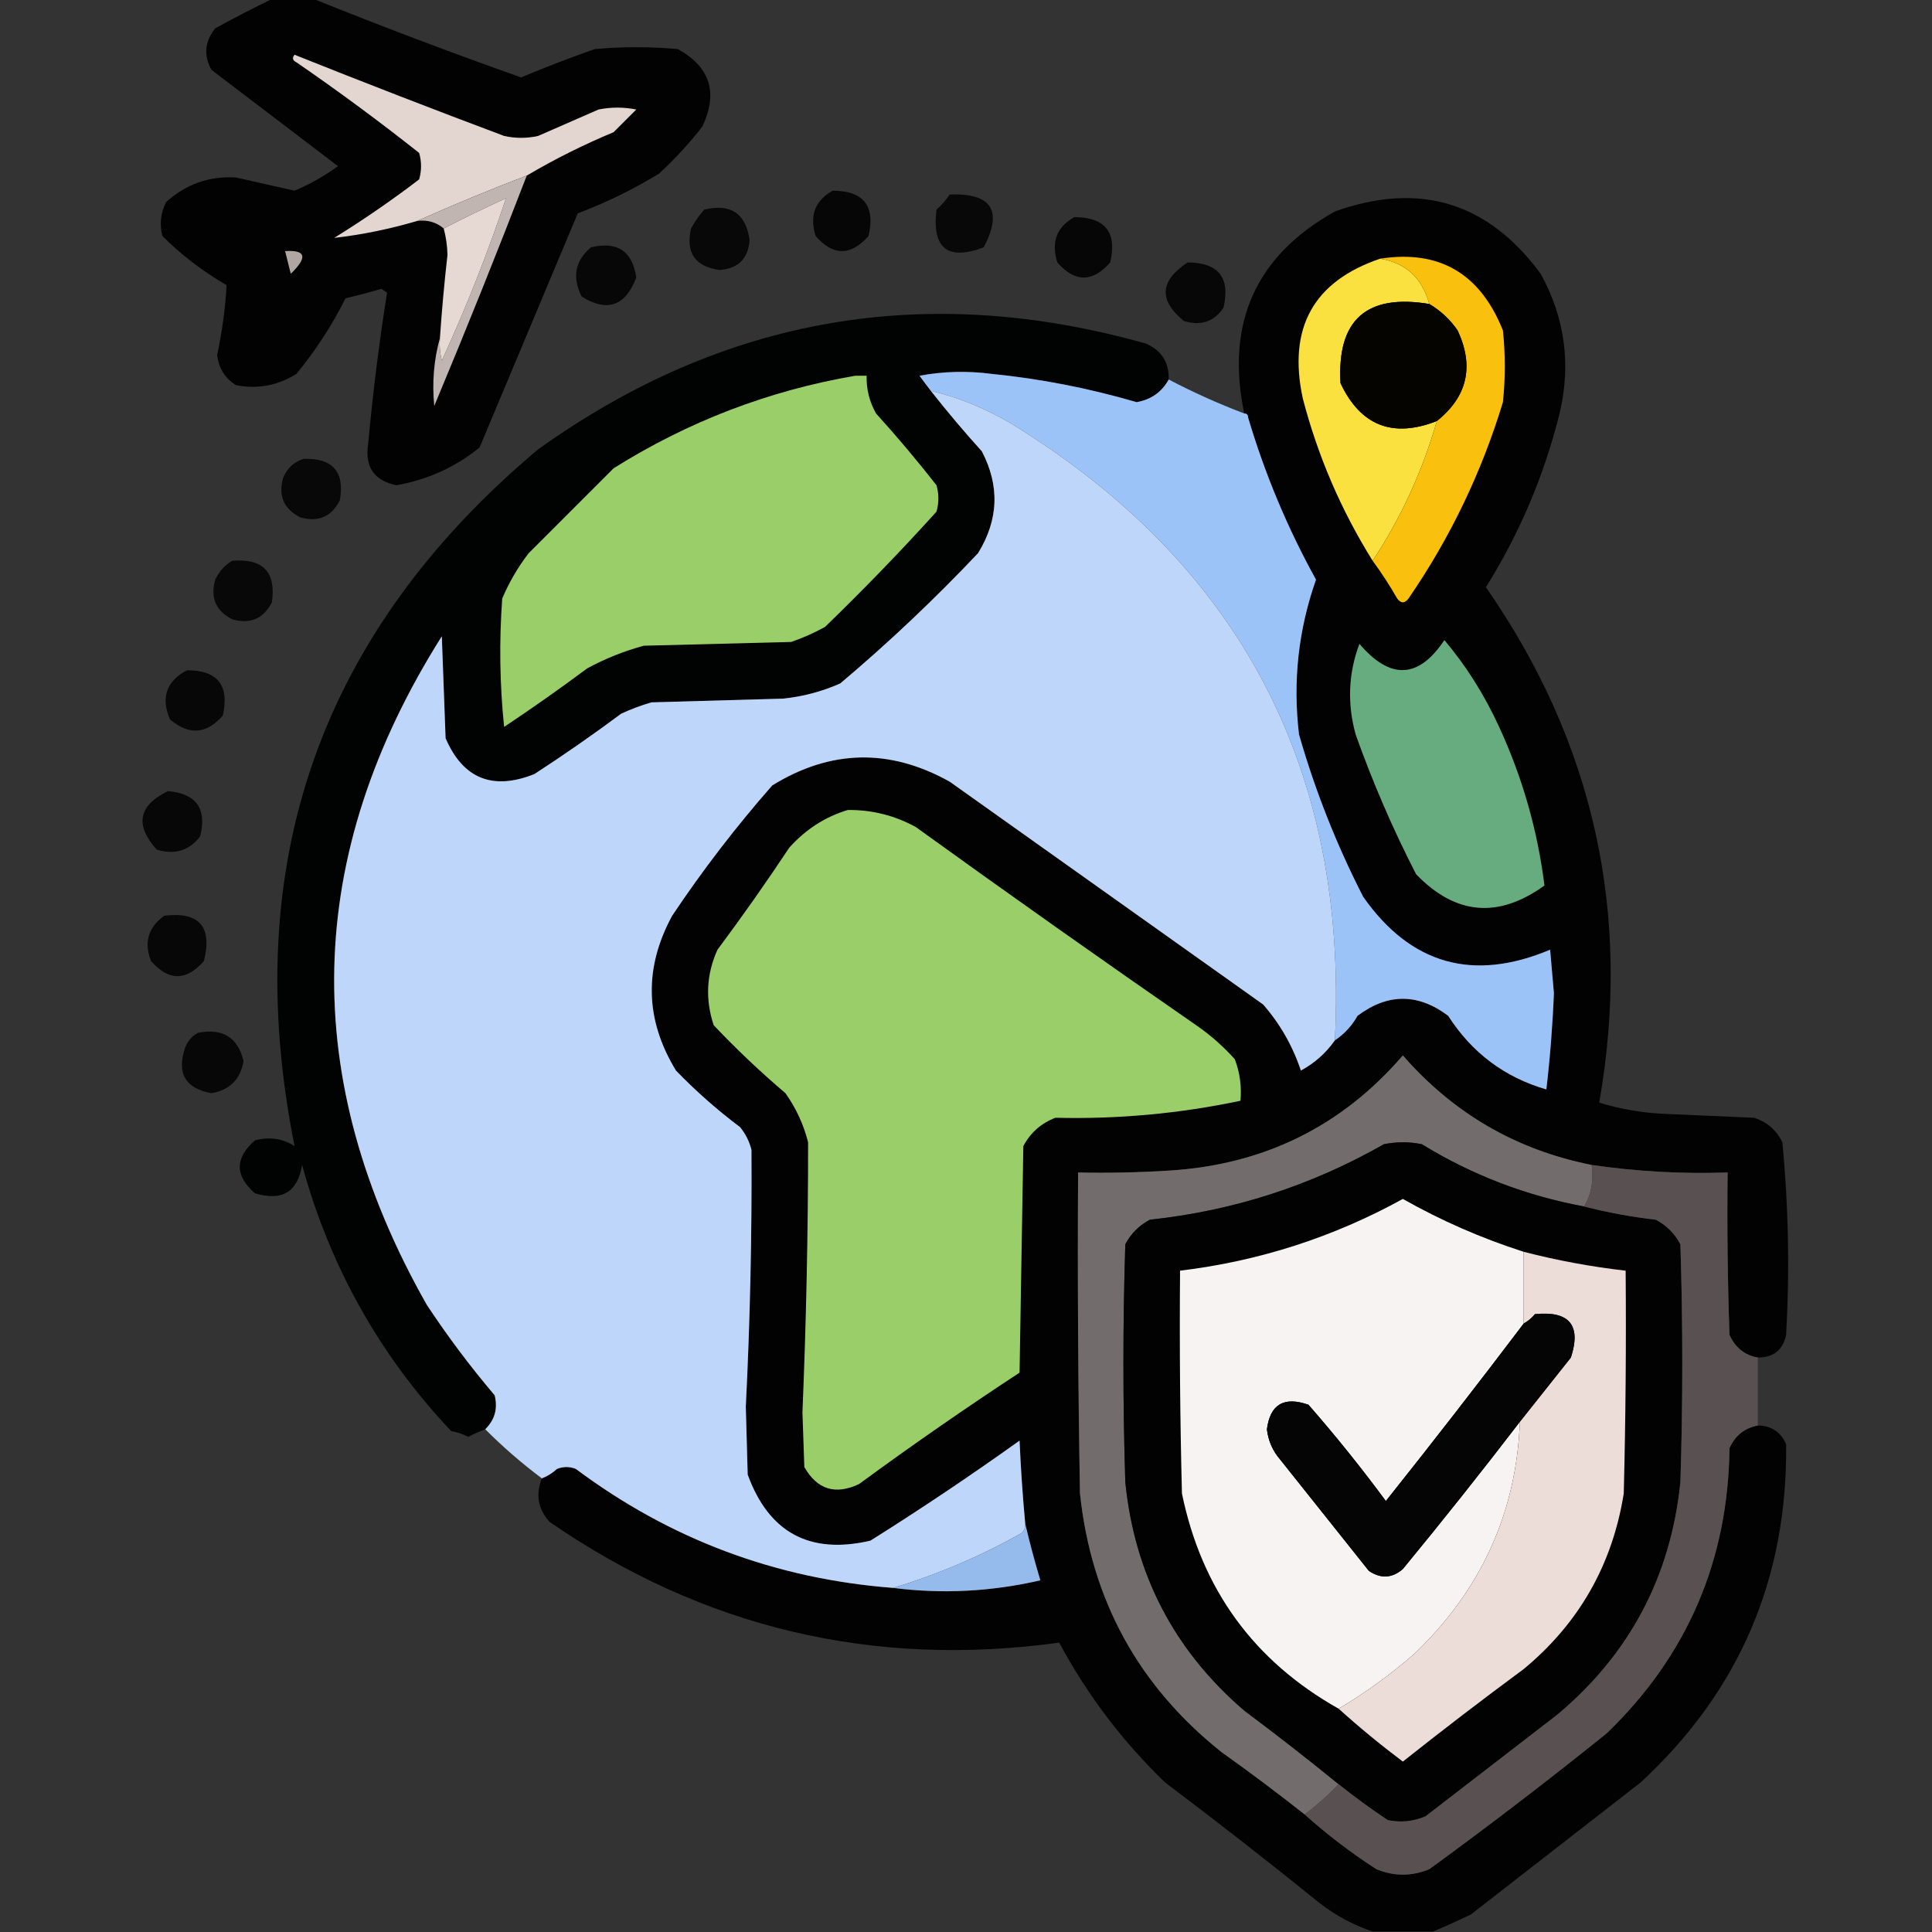<?xml version="1.0" standalone="no"?>
<!DOCTYPE svg PUBLIC "-//W3C//DTD SVG 1.0//EN" "http://www.w3.org/TR/2001/REC-SVG-20010904/DTD/svg10.dtd">
<svg xmlns="http://www.w3.org/2000/svg" xmlns:xlink="http://www.w3.org/1999/xlink" id="body_1" width="154" height="154">

<rect width="100%" height="100%" fill="#333333" stroke="none"/>

<g transform="matrix(0.301 0 0 0.301 0 0)">
	<g>
        <path d="M72.5 -0.5C 75.833 -0.5 79.167 -0.5 82.5 -0.5C 100.759 6.869 119.259 13.869 138 20.5C 144.419 17.805 150.919 15.305 157.5 13C 164.833 12.333 172.167 12.333 179.5 13C 188.059 17.719 190.225 24.552 186 33.5C 182.535 37.967 178.702 42.133 174.5 46C 167.655 50.172 160.489 53.672 153 56.5C 144.333 77.167 135.667 97.833 127 118.5C 120.567 123.715 113.233 127.048 105 128.5C 99.052 127.288 96.552 123.621 97.5 117.5C 98.73 104.093 100.397 90.759 102.5 77.5C 102 77.167 101.5 76.833 101 76.5C 97.855 77.411 94.688 78.245 91.5 79C 87.914 86.178 83.58 92.845 78.5 99C 73.56 102.104 68.226 103.104 62.5 102C 59.587 100.187 57.92 97.52 57.5 94C 58.832 87.849 59.666 81.682 60 75.5C 53.716 71.871 48.049 67.538 43 62.5C 42.21 59.366 42.543 56.366 44 53.5C 49.291 48.737 55.458 46.57 62.5 47C 67.667 48.167 72.833 49.333 78 50.5C 82.052 48.796 85.885 46.629 89.5 44C 78.333 35.5 67.167 27 56 18.5C 53.88 14.634 54.214 10.967 57 7.5C 62.181 4.661 67.347 1.994 72.5 -0.5z" stroke="none" fill="#010101" fill-rule="nonzero" fill-opacity="0.957" />
	</g>
	<g>
        <path d="M139.5 46.5C 129.641 50.27 119.975 54.27 110.5 58.5C 103.245 60.649 95.912 62.149 88.5 63C 96.321 58.158 103.821 52.992 111 47.5C 111.667 45.167 111.667 42.833 111 40.5C 100.434 32.134 89.6 24.134 78.5 16.5C 77.479 15.998 77.312 15.332 78 14.5C 96.405 21.858 114.905 29.025 133.5 36C 136.5 36.667 139.5 36.667 142.5 36C 147.833 33.667 153.167 31.333 158.5 29C 161.833 28.333 165.167 28.333 168.5 29C 166.5 31 164.5 33 162.5 35C 154.497 38.335 146.83 42.168 139.5 46.5z" stroke="none" fill="#E3D5D0" fill-rule="nonzero" />
	</g>
	<g>
        <path d="M220.5 50.5C 228.696 50.529 231.863 54.529 230 62.5C 225.286 67.823 220.62 67.823 216 62.5C 214.309 57.131 215.809 53.131 220.5 50.5z" stroke="none" fill="#000000" fill-rule="nonzero" fill-opacity="0.882" />
	</g>
	<g>
        <path d="M251.5 51.5C 262.63 51.106 265.63 55.773 260.5 65.5C 250.925 69.1 246.759 65.766 248 55.5C 249.376 54.295 250.542 52.962 251.5 51.5z" stroke="none" fill="#000000" fill-rule="nonzero" fill-opacity="0.851" />
	</g>
	<g>
        <path d="M139.5 46.5C 131.636 66.917 123.47 87.251 115 107.5C 114.391 101.279 114.891 95.279 116.5 89.5C 116.338 91.527 116.505 93.527 117 95.5C 123.484 81.36 129.151 67.026 134 52.5C 128.363 55.07 122.863 57.736 117.5 60.5C 115.521 58.833 113.188 58.166 110.5 58.5C 119.975 54.27 129.641 50.27 139.5 46.5z" stroke="none" fill="#C0B5B1" fill-rule="nonzero" />
	</g>
	<g>
        <path d="M465.5 359.5C 462.042 358.892 459.542 356.892 458 353.5C 457.5 339.171 457.333 324.837 457.5 310.5C 445.42 310.908 433.42 310.241 421.5 308.5C 401.558 304.527 384.891 294.861 371.5 279.5C 355.28 298.318 334.613 308.485 309.5 310C 301.507 310.5 293.507 310.666 285.5 310.5C 285.333 338.835 285.5 367.169 286 395.5C 288.984 423.642 301.484 446.475 323.5 464C 330.993 469.332 338.327 474.832 345.5 480.5C 351.405 485.798 357.738 490.631 364.5 495C 369.15 496.909 373.816 496.909 378.5 495C 394.451 483.383 410.118 471.383 425.5 459C 446.805 438.442 457.638 413.275 458 383.5C 459.48 380.183 461.98 378.183 465.5 377.5C 469.09 377.544 471.59 379.211 473 382.5C 473.366 418.086 460.532 447.92 434.5 472C 419.5 483.667 404.5 495.333 389.5 507C 386.107 508.62 382.774 510.12 379.5 511.5C 374.167 511.5 368.833 511.5 363.5 511.5C 358.482 509.822 353.815 507.322 349.5 504C 336.014 493.092 322.348 482.425 308.5 472C 297.223 461.102 287.89 448.768 280.5 435C 231.243 441.768 186.243 431.101 145.5 403C 142.464 399.579 141.797 395.746 143.5 391.5C 144.973 390.928 146.307 390.095 147.5 389C 149.167 388.333 150.833 388.333 152.5 389C 177.408 407.615 205.408 418.115 236.5 420.5C 249.473 422.166 262.473 421.499 275.5 418.5C 273.982 413.42 272.649 408.42 271.5 403.5C 270.816 396.191 270.316 388.858 270 381.5C 257.106 390.725 243.939 399.559 230.5 408C 214.447 411.725 203.614 405.892 198 390.5C 197.833 384.5 197.667 378.5 197.5 372.5C 198.636 349.84 199.136 327.173 199 304.5C 198.439 302.275 197.439 300.275 196 298.5C 189.958 293.97 184.291 288.97 179 283.5C 170.804 270.028 170.471 256.361 178 242.5C 186.067 230.43 194.901 218.93 204.5 208C 219.952 198.457 235.619 198.124 251.5 207C 279.167 226.667 306.833 246.333 334.5 266C 338.987 271.138 342.321 276.971 344.5 283.5C 348.14 281.525 351.14 278.858 353.5 275.5C 356.002 273.83 358.002 271.664 359.5 269C 367.5 263 375.5 263 383.5 269C 389.783 278.796 398.449 285.296 409.5 288.5C 410.492 280.034 411.159 271.534 411.5 263C 411.167 259.167 410.833 255.333 410.5 251.5C 390.095 260.082 373.595 255.415 361 237.5C 353.933 223.703 348.267 209.37 344 194.5C 342.32 180.461 343.82 166.794 348.5 153.5C 340.939 139.816 334.939 125.483 330.5 110.5C 330.5 109.833 330.167 109.5 329.5 109.5C 324.509 85.58 332.509 67.746 353.5 56C 375.851 48.008 394.017 53.508 408 72.5C 414.43 84.171 416.097 96.505 413 109.5C 408.934 125.866 402.434 141.199 393.5 155.5C 422.208 196.837 432.208 242.337 423.5 292C 429.342 293.786 435.342 294.786 441.5 295C 449.167 295.333 456.833 295.667 464.5 296C 467.937 297.105 470.437 299.272 472 302.5C 473.624 319.433 473.957 336.433 473 353.5C 472.137 357.518 469.637 359.518 465.5 359.5z" stroke="none" fill="#020202" fill-rule="nonzero" fill-opacity="0.976" />
	</g>
	<g>
        <path d="M116.5 89.5C 117.001 82.157 117.668 74.824 118.5 67.5C 118.44 65.079 118.107 62.745 117.5 60.5C 122.863 57.736 128.363 55.07 134 52.5C 129.151 67.026 123.484 81.36 117 95.5C 116.505 93.527 116.338 91.527 116.5 89.5z" stroke="none" fill="#E6D8D3" fill-rule="nonzero" />
	</g>
	<g>
        <path d="M186.5 55.5C 193.49 53.838 197.49 56.505 198.5 63.5C 198.181 68.485 195.515 71.152 190.5 71.5C 184.033 70.572 181.533 66.905 183 60.5C 183.997 58.677 185.164 57.01 186.5 55.5z" stroke="none" fill="#000000" fill-rule="nonzero" fill-opacity="0.843" />
	</g>
	<g>
        <path d="M284.5 57.5C 292.696 57.529 295.863 61.529 294 69.5C 289.333 74.833 284.667 74.833 280 69.5C 278.309 64.131 279.809 60.131 284.5 57.5z" stroke="none" fill="#000000" fill-rule="nonzero" fill-opacity="0.875" />
	</g>
	<g>
        <path d="M156.5 65.5C 163.476 63.821 167.476 66.487 168.5 73.5C 165.595 81.096 160.762 82.762 154 78.5C 151.467 73.351 152.3 69.018 156.5 65.5z" stroke="none" fill="#000000" fill-rule="nonzero" fill-opacity="0.867" />
	</g>
	<g>
        <path d="M75.5 66.5C 81.034 66.13 81.534 68.13 77 72.5C 76.495 70.482 75.995 68.482 75.5 66.5z" stroke="none" fill="#B0A6A2" fill-rule="nonzero" />
	</g>
	<g>
        <path d="M365.5 68.5C 372.305 69.632 376.638 73.632 378.5 80.5C 361.844 77.733 354.011 84.733 355 101.5C 360.321 112.739 368.821 116.072 380.5 111.5C 376.698 124.765 371.031 137.099 363.5 148.5C 355.161 135.149 348.994 120.816 345 105.5C 340.988 86.836 347.822 74.503 365.5 68.5z" stroke="none" fill="#FAE13F" fill-rule="nonzero" />
	</g>
	<g>
        <path d="M365.5 68.5C 381.15 66.088 391.983 72.422 398 87.5C 398.667 93.833 398.667 100.167 398 106.5C 392.339 125.155 384.005 142.488 373 158.5C 372 159.833 371 159.833 370 158.5C 368.004 155.014 365.837 151.681 363.5 148.5C 371.031 137.099 376.698 124.765 380.5 111.5C 388.6 105.015 390.433 97.015 386 87.5C 383.985 84.588 381.485 82.255 378.5 80.5C 376.638 73.632 372.305 69.632 365.5 68.5z" stroke="none" fill="#F9C00D" fill-rule="nonzero" />
	</g>
	<g>
        <path d="M314.5 69.5C 322.696 69.529 325.863 73.529 324 81.5C 321.487 85.212 317.987 86.378 313.5 85C 306.789 79.523 307.122 74.357 314.5 69.5z" stroke="none" fill="#000000" fill-rule="nonzero" fill-opacity="0.855" />
	</g>
	<g>
        <path d="M378.5 80.5C 381.485 82.255 383.985 84.588 386 87.5C 390.433 97.015 388.6 105.015 380.5 111.5C 368.821 116.072 360.321 112.739 355 101.5C 354.011 84.733 361.844 77.733 378.5 80.5z" stroke="none" fill="#050401" fill-rule="nonzero" />
	</g>
	<g>
        <path d="M309.5 100.5C 307.664 103.826 304.83 105.826 301 106.5C 288.391 102.806 275.558 100.306 262.5 99C 256.141 98.169 249.807 98.336 243.5 99.5C 244.521 100.901 245.521 102.235 246.5 103.5C 250.789 108.961 255.289 114.294 260 119.5C 264.789 128.64 264.455 137.64 259 146.5C 247.438 158.731 235.271 170.231 222.5 181C 217.716 183.113 212.716 184.446 207.5 185C 195.833 185.333 184.167 185.667 172.5 186C 169.756 186.803 167.089 187.803 164.5 189C 157.008 194.58 149.341 199.913 141.5 205C 130.456 209.386 122.622 206.219 118 195.5C 117.667 186.5 117.333 177.5 117 168.5C 80.373 226.568 79.039 285.568 113 345.5C 118.513 353.858 124.513 361.858 131 369.5C 131.869 372.993 131.036 375.993 128.5 378.5C 126.97 379.067 125.47 379.733 124 380.5C 122.601 379.773 121.101 379.273 119.5 379C 100.529 358.905 87.362 335.405 80 308.5C 78.825 315.68 74.658 318.18 67.5 316C 62.167 311.333 62.167 306.667 67.5 302C 71.317 300.977 74.817 301.477 78 303.5C 63.139 229.075 84.639 167.575 142.5 119C 191.555 83.879 245.221 74.546 303.5 91C 307.608 92.812 309.608 95.979 309.5 100.5z" stroke="none" fill="#010202" fill-rule="nonzero" fill-opacity="0.969" />
	</g>
	<g>
        <path d="M309.5 100.5C 315.922 103.87 322.588 106.87 329.5 109.5C 330.167 109.5 330.5 109.833 330.5 110.5C 334.939 125.483 340.939 139.816 348.5 153.5C 343.82 166.794 342.32 180.461 344 194.5C 348.267 209.37 353.933 223.703 361 237.5C 373.595 255.415 390.095 260.082 410.5 251.5C 410.833 255.333 411.167 259.167 411.5 263C 411.159 271.534 410.492 280.034 409.5 288.5C 398.449 285.296 389.783 278.796 383.5 269C 375.5 263 367.5 263 359.5 269C 358.002 271.664 356.002 273.83 353.5 275.5C 357.076 203.811 328.41 149.311 267.5 112C 260.59 107.997 253.59 105.164 246.5 103.5C 245.521 102.235 244.521 100.901 243.5 99.5C 249.807 98.336 256.141 98.169 262.5 99C 275.558 100.306 288.391 102.806 301 106.5C 304.83 105.826 307.664 103.826 309.5 100.5z" stroke="none" fill="#9BC3F8" fill-rule="nonzero" />
	</g>
	<g>
        <path d="M226.5 99.5C 227.5 99.5 228.5 99.5 229.5 99.5C 229.408 103.059 230.241 106.392 232 109.5C 237.571 115.648 242.904 121.981 248 128.5C 248.667 130.833 248.667 133.167 248 135.5C 238.53 145.971 228.697 156.137 218.5 166C 215.618 167.608 212.618 168.941 209.5 170C 196.5 170.333 183.5 170.667 170.5 171C 165.272 172.41 160.272 174.41 155.5 177C 148.305 182.361 140.972 187.528 133.5 192.5C 132.334 181.181 132.168 169.848 133 158.5C 134.815 154.204 137.148 150.204 140 146.5C 147.5 139 155 131.5 162.5 124C 182.316 111.581 203.649 103.414 226.5 99.5z" stroke="none" fill="#99CE68" fill-rule="nonzero" />
	</g>
	<g>
        <path d="M353.5 275.5C 351.14 278.858 348.14 281.525 344.5 283.5C 342.321 276.971 338.987 271.138 334.5 266C 306.833 246.333 279.167 226.667 251.5 207C 235.619 198.124 219.952 198.457 204.5 208C 194.901 218.93 186.067 230.43 178 242.5C 170.471 256.361 170.804 270.028 179 283.5C 184.291 288.97 189.958 293.97 196 298.5C 197.439 300.275 198.439 302.275 199 304.5C 199.136 327.173 198.636 349.84 197.5 372.5C 197.667 378.5 197.833 384.5 198 390.5C 203.614 405.892 214.447 411.725 230.5 408C 243.939 399.559 257.106 390.725 270 381.5C 270.316 388.858 270.816 396.191 271.5 403.5C 271.586 404.496 271.252 405.329 270.5 406C 259.675 412.106 248.341 416.939 236.5 420.5C 205.408 418.115 177.408 407.615 152.5 389C 150.833 388.333 149.167 388.333 147.5 389C 146.307 390.095 144.973 390.928 143.5 391.5C 138.205 387.54 133.205 383.207 128.5 378.5C 131.036 375.993 131.869 372.993 131 369.5C 124.513 361.858 118.513 353.858 113 345.5C 79.039 285.568 80.373 226.568 117 168.5C 117.333 177.5 117.667 186.5 118 195.5C 122.622 206.219 130.456 209.386 141.5 205C 149.341 199.913 157.008 194.58 164.5 189C 167.089 187.803 169.756 186.803 172.5 186C 184.167 185.667 195.833 185.333 207.5 185C 212.716 184.446 217.716 183.113 222.5 181C 235.271 170.231 247.438 158.731 259 146.5C 264.455 137.64 264.789 128.64 260 119.5C 255.289 114.294 250.789 108.961 246.5 103.5C 253.59 105.164 260.59 107.997 267.5 112C 328.41 149.311 357.076 203.811 353.5 275.5z" stroke="none" fill="#BDD6F9" fill-rule="nonzero" />
	</g>
	<g>
        <path d="M80.5 121.5C 88.168 121.332 91.335 124.999 90 132.5C 87.774 136.861 84.274 138.361 79.5 137C 75.139 134.774 73.639 131.274 75 126.5C 76.106 123.887 77.94 122.22 80.5 121.5z" stroke="none" fill="#000000" fill-rule="nonzero" fill-opacity="0.851" />
	</g>
	<g>
        <path d="M61.5 148.5C 69.658 147.823 73.158 151.49 72 159.5C 69.774 163.861 66.274 165.361 61.5 164C 57.139 161.774 55.639 158.274 57 153.5C 58.025 151.313 59.525 149.646 61.5 148.5z" stroke="none" fill="#000000" fill-rule="nonzero" fill-opacity="0.843" />
	</g>
	<g>
        <path d="M382.5 169.5C 388.284 176.362 393.117 184.029 397 192.5C 403.19 205.935 407.19 219.935 409 234.5C 396.757 243.328 385.424 242.328 375 231.5C 368.858 219.547 363.525 207.213 359 194.5C 356.736 186.307 357.069 178.307 360 170.5C 368.173 180.096 375.673 179.762 382.5 169.5z" stroke="none" fill="#67AC7F" fill-rule="nonzero" />
	</g>
	<g>
        <path d="M49.5 177.5C 57.642 177.481 60.808 181.481 59 189.5C 54.7 194.446 50.033 194.779 45 190.5C 42.552 184.74 44.052 180.407 49.5 177.5z" stroke="none" fill="#000000" fill-rule="nonzero" fill-opacity="0.855" />
	</g>
	<g>
        <path d="M44.5 209.5C 51.999 210.16 54.833 214.16 53 221.5C 50.089 225.277 46.256 226.444 41.5 225C 35.641 218.462 36.641 213.295 44.5 209.5z" stroke="none" fill="#000000" fill-rule="nonzero" fill-opacity="0.863" />
	</g>
	<g>
        <path d="M224.5 214.5C 230.89 214.431 236.89 215.931 242.5 219C 267.325 236.913 292.325 254.579 317.5 272C 320.99 274.491 324.157 277.325 327 280.5C 328.337 284.026 328.837 287.692 328.5 291.5C 312.381 294.906 296.047 296.406 279.5 296C 275.725 297.442 272.892 299.942 271 303.5C 270.667 323.5 270.333 343.5 270 363.5C 255.572 372.963 241.405 382.797 227.5 393C 221.226 395.967 216.392 394.467 213 388.5C 212.833 383.667 212.667 378.833 212.5 374C 213.5 350.169 214 326.335 214 302.5C 212.81 297.787 210.81 293.453 208 289.5C 201.312 283.81 194.978 277.81 189 271.5C 186.732 264.665 187.065 257.998 190 251.5C 196.579 242.675 202.913 233.675 209 224.5C 213.315 219.654 218.482 216.321 224.5 214.5z" stroke="none" fill="#99CE68" fill-rule="nonzero" />
	</g>
	<g>
        <path d="M43.5 242.5C 52.778 241.376 56.278 245.376 54 254.5C 49.333 259.833 44.667 259.833 40 254.5C 38.058 249.601 39.225 245.601 43.5 242.5z" stroke="none" fill="#000000" fill-rule="nonzero" fill-opacity="0.867" />
	</g>
	<g>
        <path d="M52.5 273.5C 58.994 272.238 62.994 274.738 64.5 281C 63.667 285.833 60.833 288.667 56 289.5C 49.085 288.239 46.751 284.239 49 277.5C 49.69 275.65 50.856 274.316 52.5 273.5z" stroke="none" fill="#000000" fill-rule="nonzero" fill-opacity="0.859" />
	</g>
	<g>
        <path d="M421.5 308.5C 422.08 312.649 421.414 316.316 419.5 319.5C 404.14 316.658 389.807 311.158 376.5 303C 373.167 302.333 369.833 302.333 366.5 303C 347.253 313.98 326.586 320.647 304.5 323C 301.667 324.5 299.5 326.667 298 329.5C 297.333 350.5 297.333 371.5 298 392.5C 300.454 416.911 310.954 437.077 329.5 453C 338.019 459.364 346.353 465.864 354.5 472.5C 351.729 475.392 348.729 478.058 345.5 480.5C 338.327 474.832 330.993 469.332 323.5 464C 301.484 446.475 288.984 423.642 286 395.5C 285.5 367.169 285.333 338.835 285.5 310.5C 293.507 310.666 301.507 310.5 309.5 310C 334.613 308.485 355.28 298.318 371.5 279.5C 384.891 294.861 401.558 304.527 421.5 308.5z" stroke="none" fill="#736C6C" fill-rule="nonzero" />
	</g>
	<g>
        <path d="M419.5 319.5C 425.62 321.078 431.954 322.245 438.5 323C 441.333 324.5 443.5 326.667 445 329.5C 445.667 350.5 445.667 371.5 445 392.5C 442.454 417.427 431.621 437.927 412.5 454C 400.833 463 389.167 472 377.5 481C 374.262 482.368 370.928 482.701 367.5 482C 363.008 479.002 358.675 475.835 354.5 472.5C 346.353 465.864 338.019 459.364 329.5 453C 310.954 437.077 300.454 416.911 298 392.5C 297.333 371.5 297.333 350.5 298 329.5C 299.5 326.667 301.667 324.5 304.5 323C 326.586 320.647 347.253 313.98 366.5 303C 369.833 302.333 373.167 302.333 376.5 303C 389.807 311.158 404.14 316.658 419.5 319.5z" stroke="none" fill="#020202" fill-rule="nonzero" />
	</g>
	<g>
        <path d="M421.5 308.5C 433.42 310.241 445.42 310.908 457.5 310.5C 457.333 324.837 457.5 339.171 458 353.5C 459.542 356.892 462.042 358.892 465.5 359.5C 465.5 365.5 465.5 371.5 465.5 377.5C 461.98 378.183 459.48 380.183 458 383.5C 457.638 413.275 446.805 438.442 425.5 459C 410.118 471.383 394.451 483.383 378.5 495C 373.816 496.909 369.15 496.909 364.5 495C 357.738 490.631 351.405 485.798 345.5 480.5C 348.729 478.058 351.729 475.392 354.5 472.5C 358.675 475.835 363.008 479.002 367.5 482C 370.928 482.701 374.262 482.368 377.5 481C 389.167 472 400.833 463 412.5 454C 431.621 437.927 442.454 417.427 445 392.5C 445.667 371.5 445.667 350.5 445 329.5C 443.5 326.667 441.333 324.5 438.5 323C 431.954 322.245 425.62 321.078 419.5 319.5C 421.414 316.316 422.08 312.649 421.5 308.5z" stroke="none" fill="#595151" fill-rule="nonzero" />
	</g>
	<g>
        <path d="M403.5 331.5C 403.5 337.833 403.5 344.167 403.5 350.5C 391.548 366.291 379.382 381.958 367 397.5C 360.527 388.726 353.693 380.226 346.5 372C 340.02 369.73 336.353 371.897 335.5 378.5C 335.847 381.528 337.014 384.194 339 386.5C 346.833 396.333 354.667 406.167 362.5 416C 365.665 418.13 368.665 417.963 371.5 415.5C 382.082 402.652 392.416 389.652 402.5 376.5C 401.55 400.584 392.216 421.084 374.5 438C 368.216 443.464 361.55 448.297 354.5 452.5C 332.038 439.859 318.204 420.859 313 395.5C 312.5 375.836 312.333 356.169 312.5 336.5C 333.421 333.97 353.088 327.637 371.5 317.5C 381.689 323.261 392.356 327.928 403.5 331.5z" stroke="none" fill="#F7F3F3" fill-rule="nonzero" />
	</g>
	<g>
        <path d="M403.5 331.5C 412.377 333.791 421.377 335.458 430.5 336.5C 430.667 356.169 430.5 375.836 430 395.5C 426.985 414.368 418.152 429.868 403.5 442C 392.691 449.975 382.024 458.142 371.5 466.5C 365.579 462.054 359.912 457.387 354.5 452.5C 361.55 448.297 368.216 443.464 374.5 438C 392.216 421.084 401.55 400.584 402.5 376.5C 406.992 370.864 411.492 365.197 416 359.5C 418.789 350.945 415.622 347.112 406.5 348C 405.627 349.045 404.627 349.878 403.5 350.5C 403.5 344.167 403.5 337.833 403.5 331.5z" stroke="none" fill="#ECDDD8" fill-rule="nonzero" />
	</g>
	<g>
        <path d="M402.5 376.5C 392.416 389.652 382.082 402.652 371.5 415.5C 368.665 417.963 365.665 418.13 362.5 416C 354.667 406.167 346.833 396.333 339 386.5C 337.014 384.194 335.847 381.528 335.5 378.5C 336.353 371.897 340.02 369.73 346.5 372C 353.693 380.226 360.527 388.726 367 397.5C 379.382 381.958 391.548 366.291 403.5 350.5C 404.627 349.878 405.627 349.045 406.5 348C 415.622 347.112 418.789 350.945 416 359.5C 411.492 365.197 406.992 370.864 402.5 376.5z" stroke="none" fill="#050505" fill-rule="nonzero" />
	</g>
	<g>
        <path d="M271.5 403.5C 272.649 408.42 273.982 413.42 275.5 418.5C 262.473 421.499 249.473 422.166 236.5 420.5C 248.341 416.939 259.675 412.106 270.5 406C 271.252 405.329 271.586 404.496 271.5 403.5z" stroke="none" fill="#94BBEC" fill-rule="nonzero" />
	</g>
</g>
</svg>